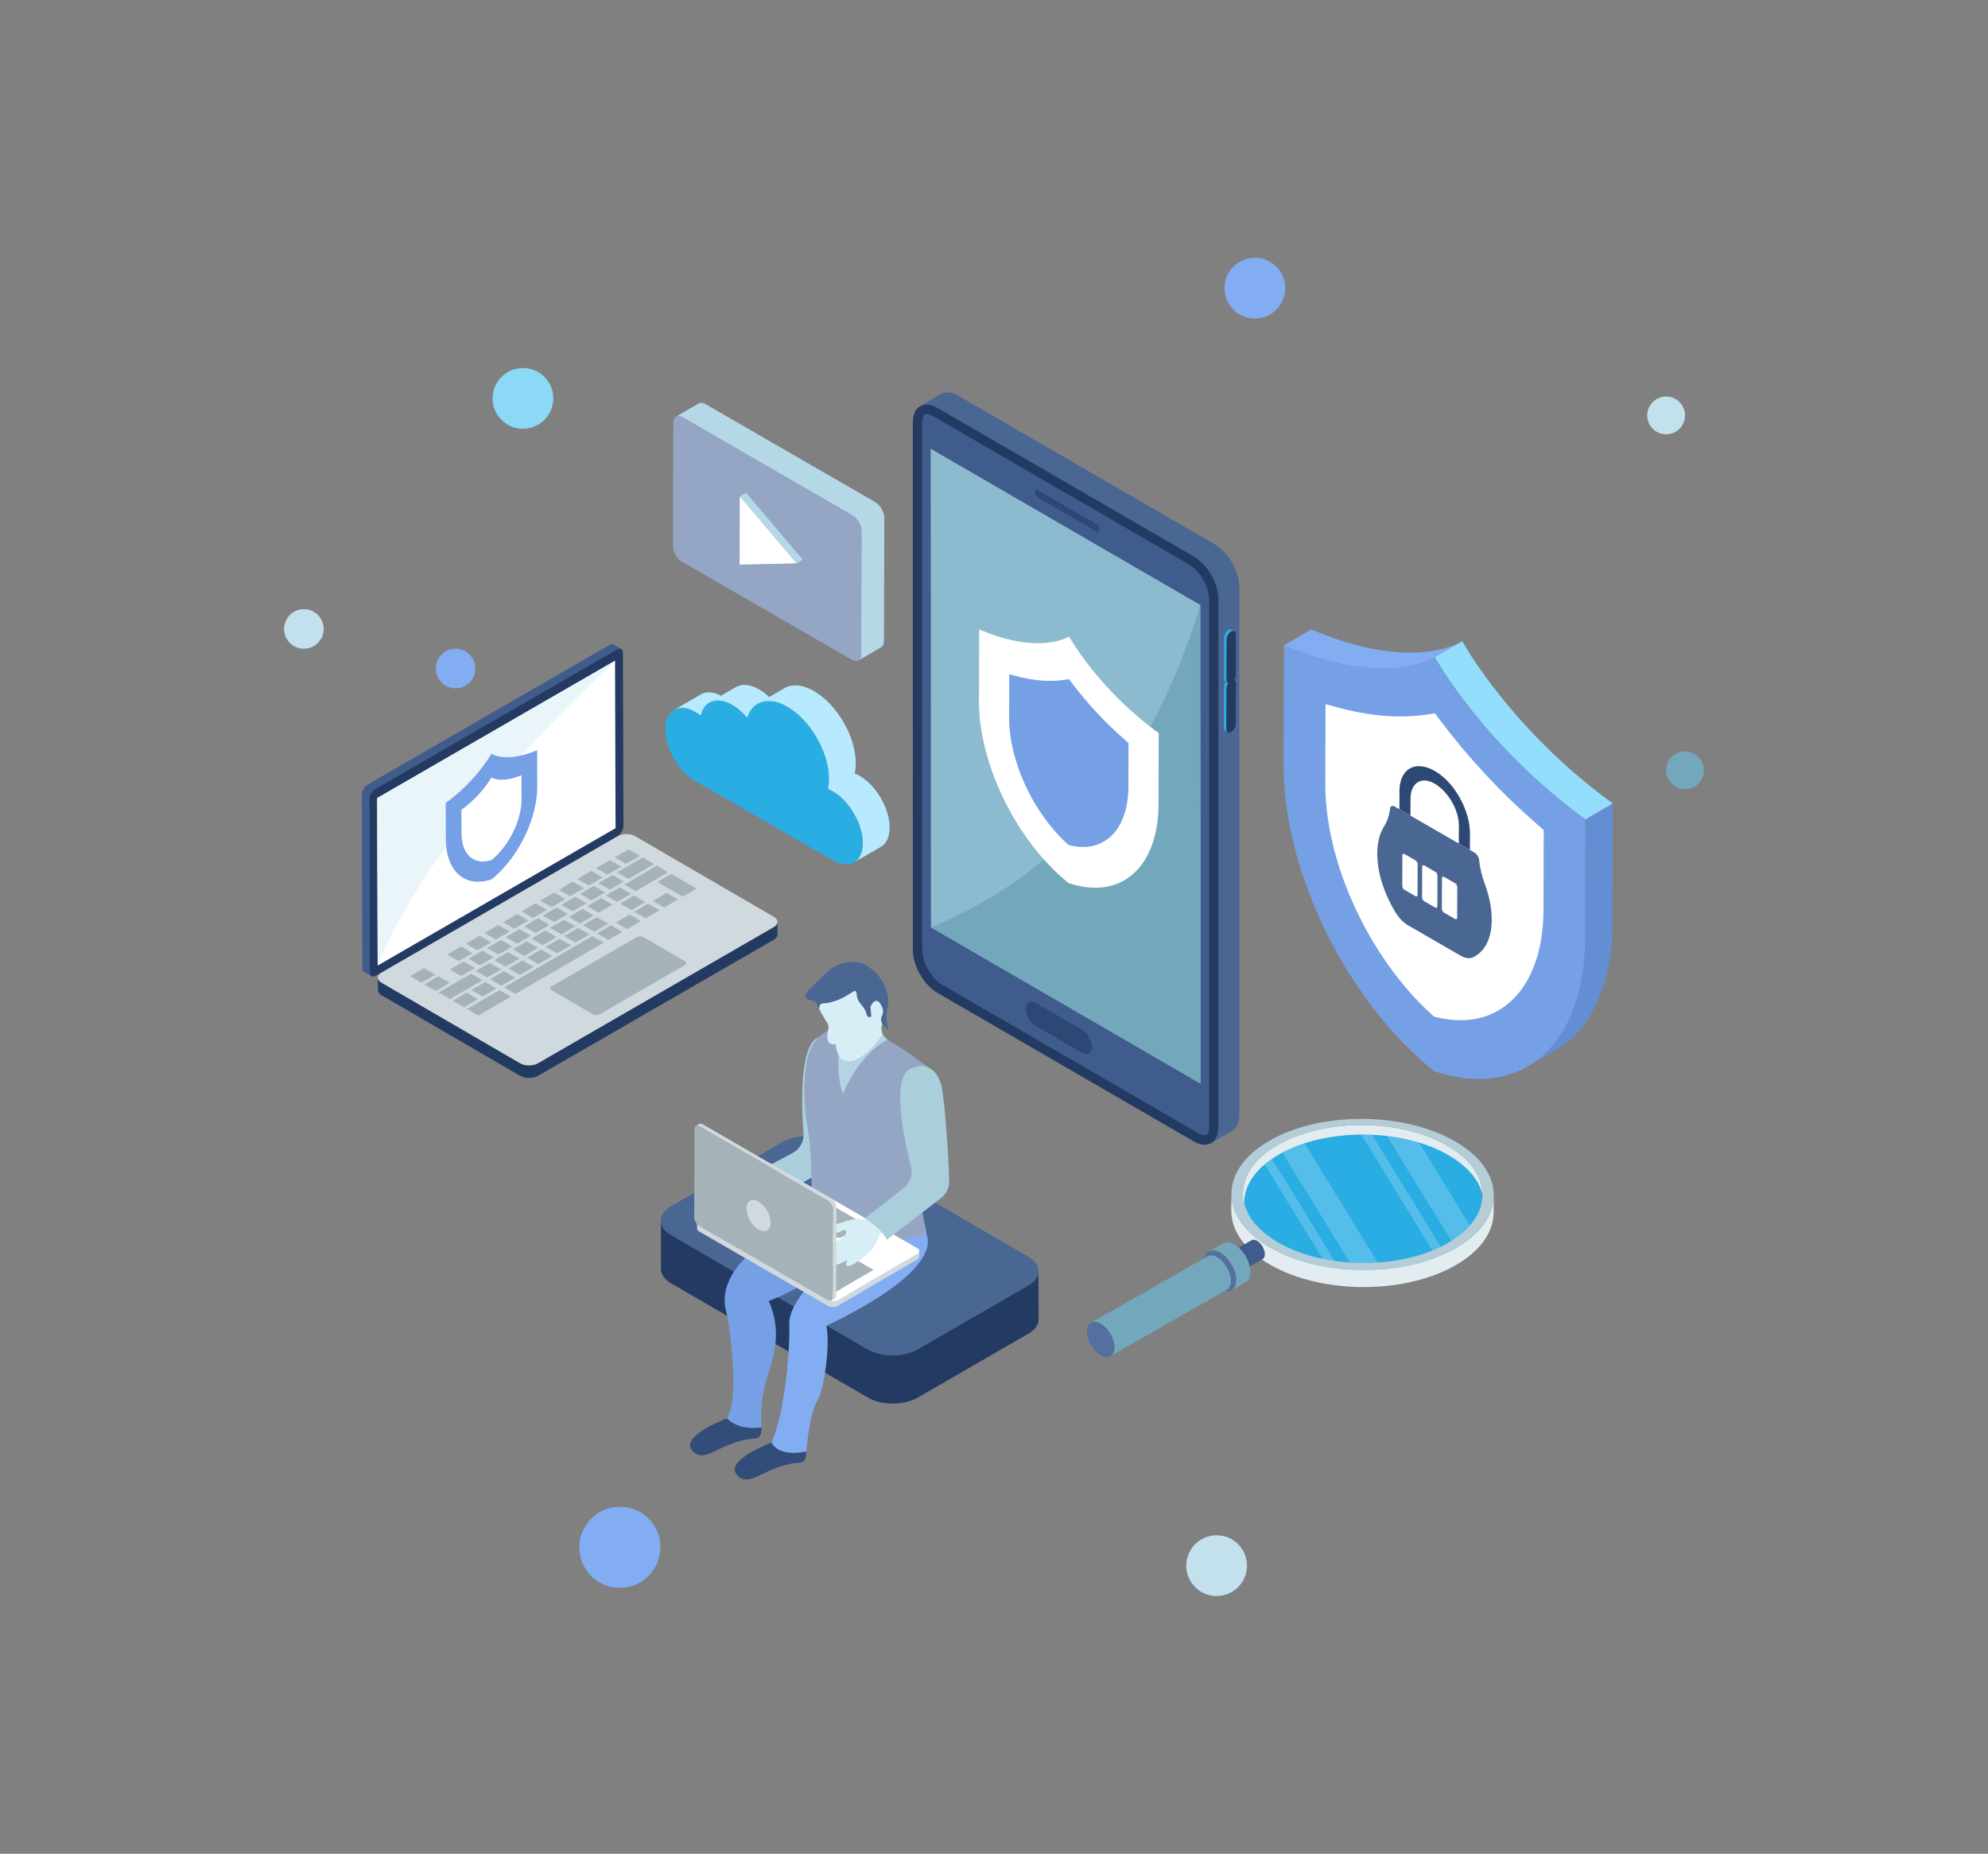 <svg xmlns="http://www.w3.org/2000/svg" viewBox="0 0 315.04 293.71"><rect x="0" y="0" width="315.04" height="293.71" fill="#808080" stroke="none"/><path fill="#4a6693" d="M149.097,62.448c0.728-0.419,1.705-0.362,2.799,0.276l40.597,23.509            c2.156,1.265,3.903,4.3,3.902,6.78v83.658c-0.003,1.215-0.443,2.088-1.14,2.515l-3.326,1.914            c0.728-0.419,1.169-1.293,1.171-2.505l-0.02-83.647c0.022-2.491-1.725-5.527-3.881-6.792l-40.599-23.509            c-1.094-0.636-2.07-0.694-2.799-0.276L149.097,62.448z" class="color4a5f93 svgShape"></path><path fill="#233b63" d="M148.571,157.32c-2.175-1.26-3.924-4.318-3.913-6.801l-0.006-83.632             c0.011-2.501,1.777-3.505,3.952-2.245l40.591,23.514c2.16,1.251,3.909,4.291,3.898,6.792l0.006,83.632             c-0.011,2.484-1.777,3.505-3.937,2.253L148.571,157.32z" class="color233163 svgShape"></path><path fill="#3f5c8c" d="M190.91,179.878c0.602,0,0.697-0.817,0.699-1.304l-0.006-83.631             c0.007-1.949-1.469-4.518-3.156-5.495l-40.59-23.515c-0.381-0.221-0.745-0.343-1.024-0.343             c-0.595,0-0.687,0.816-0.689,1.303l0.004,83.632c-0.007,1.949,1.476,4.521,3.173,5.504l40.59,23.515             C190.282,179.759,190.639,179.878,190.91,179.878z" class="color3f528c svgShape"></path><polygon fill="#8cbbcf" points="190.208 95.847 190.243 171.671 147.529 146.928 147.491 71.1" class="color8ccfb1 svgShape"></polygon><path fill="#2d4874" d="M171.454 163.155l-7.283-4.219c-.875-.507-1.581-.107-1.586.892-.004 1.006.695 2.222 1.57 2.729l7.283 4.219c.875.507 1.581.106 1.586-.901C173.028 164.877 172.329 163.662 171.454 163.155zM173.737 83.017l-9.229-5.347c-.284-.164-.516-.032-.517.295-.001.326.228.726.512.89l9.229 5.346c.284.164.516.033.517-.294C174.251 83.582 174.021 83.182 173.737 83.017z" class="color2d3a74 svgShape"></path><g class="color000000 svgShape"><path fill="#2aade3" d="M195.208,107.549l0.422,0.198c-0.124-0.049-0.323-0.049-0.521,0.075         c-0.397,0.223-0.745,0.82-0.745,1.266l-0.025,6.456c0,0.224,0.099,0.398,0.224,0.497l-0.397-0.223         c-0.124-0.125-0.223-0.274-0.223-0.521l0.025-6.432c0-0.273,0.099-0.571,0.273-0.82l-0.05-0.024         c-0.174-0.075-0.223-0.274-0.223-0.472v-6.456c0-0.472,0.348-1.044,0.745-1.291c0.199-0.099,0.397-0.099,0.521-0.05         l0.397,0.223c-0.099-0.074-0.323-0.05-0.497,0.05c-0.422,0.249-0.745,0.82-0.745,1.291l-0.025,6.456         c0,0.026,0,0.074,0.025,0.099c0.075-0.125,0.199-0.224,0.323-0.298C194.885,107.474,195.109,107.474,195.208,107.549z" class="color8294ed svgShape"></path><path fill="#233b63" d="M195.854,106.903c0,0.298-0.099,0.597-0.298,0.844c0.174,0.051,0.298,0.224,0.298,0.497         l-0.025,6.456c0,0.472-0.323,1.043-0.745,1.266c-0.397,0.249-0.745,0.051-0.745-0.422l0.025-6.431         c0-0.298,0.099-0.597,0.298-0.845c-0.199-0.024-0.298-0.223-0.298-0.496l0.025-6.456c0-0.472,0.323-1.043,0.72-1.267         c0.422-0.247,0.745-0.049,0.745,0.423V106.903z" class="color233163 svgShape"></path></g><g class="color000000 svgShape"><path fill="#b5d8e7" d="M107.123,66.01c0.267-0.154,0.627-0.134,1.037,0.103l26.912,15.541          c0.791,0.452,1.448,1.582,1.448,2.506l-0.062,19.547c0,0.452-0.164,0.781-0.421,0.935l3.616-2.105          c0.267-0.154,0.431-0.472,0.431-0.935l0.051-19.547c0-0.924-0.647-2.044-1.448-2.506l-26.912-15.541          c-0.4-0.236-0.77-0.257-1.037-0.103L107.123,66.01z" class="colore7b8b5 svgShape"></path><path fill="#94a6c4" d="M108.159,66.113c-0.807-0.466-1.458-0.094-1.461,0.832l-0.055,19.54          c-0.003,0.927,0.645,2.056,1.451,2.521l26.908,15.535c0.8,0.462,1.458,0.087,1.461-0.84l0.055-19.54          c0.003-0.927-0.651-2.052-1.451-2.513L108.159,66.113z" class="colorc49494 svgShape"></path><g class="color000000 svgShape"><polygon fill="#b5d8e7" points="117.231 78.639 118.222 78.063 127.212 88.674 126.222 89.249" class="colore7b8b5 svgShape"></polygon><polygon fill="#fff" points="117.231 78.639 126.222 89.249 117.201 89.461" class="colorffffff svgShape"></polygon></g></g><g class="color000000 svgShape"><path fill="#e3ecf0" d="M234.909,194.819l0.026-5.502c0.013-2.819-1.855-5.647-5.595-7.809           c-7.429-4.304-19.449-4.361-26.848-0.121c-3.668,2.107-5.511,4.868-5.527,7.649l-0.019,5.498           c0.008-2.777,1.848-5.546,5.52-7.645c7.399-4.24,19.419-4.183,26.855,0.117C233.054,189.172,234.922,192,234.909,194.819z           " class="colore3e7f0 svgShape"></path><path fill="#2aade3" d="M202.757,198.36c7.428,4.301,19.45,4.356,26.844,0.12c7.4-4.239,7.366-11.162-0.062-15.462           c-7.428-4.301-19.449-4.356-26.849-0.117C195.295,187.137,195.328,194.06,202.757,198.36z" class="color8294ed svgShape"></path><g class="color000000 svgShape" opacity=".2"><path fill="#fff" d="M200.422 184.482l10.201 16.631c.614.111 1.234.205 1.86.28l-10.909-17.784C201.161 183.891 200.777 184.183 200.422 184.482zM203.223 182.626l11.626 18.953c1.461.066 2.927.033 4.375-.094l-12.474-20.338C205.499 181.551 204.317 182.044 203.223 182.626zM215.729 179.766l12.037 19.625c.447-.197.879-.41 1.3-.633L217.438 179.8C216.869 179.774 216.299 179.762 215.729 179.766zM233.539 195.152l-8.661-14.121c-1.616-.491-3.326-.84-5.075-1.047l10.912 17.79C231.896 196.967 232.833 196.083 233.539 195.152z" class="colorffffff svgShape"></path></g><path fill="#e3ecf0" d="M230.64,200.476c4.029-2.302,6.043-5.338,6.057-8.375l0.025-2.711           c-0.009,3.044-2.035,6.077-6.057,8.375c-8.099,4.646-21.26,4.586-29.394-0.123c-4.093-2.367-6.135-5.467-6.121-8.551           l-0.025,2.711c-0.014,3.084,2.034,6.179,6.12,8.551C209.387,205.058,222.541,205.122,230.64,200.476z" class="colore3e7f0 svgShape"></path><path fill="#b4cdd7" d="M201.204,180.715c8.103-4.642,21.262-4.584,29.397,0.125           c8.135,4.71,8.165,12.288,0.063,16.93c-8.098,4.639-21.257,4.581-29.392-0.129           C193.137,192.932,193.106,185.353,201.204,180.715z M229.342,181.507c-7.428-4.301-19.449-4.356-26.849-0.117           c-7.394,4.236-7.361,11.159,0.067,15.459c7.428,4.301,19.449,4.356,26.844,0.12           C236.804,192.73,236.77,185.807,229.342,181.507L229.342,181.507z" class="colorb4bed7 svgShape"></path><g class="color000000 svgShape"><path fill="#3f5c8c" d="M196.619,201.468l3.457-1.972c0.221-0.127,0.359-0.398,0.361-0.785          c0.003-0.778-0.545-1.727-1.225-2.121c-0.342-0.198-0.653-0.218-0.877-0.089l-3.457,1.972          c0.224-0.128,0.535-0.109,0.877,0.089c0.68,0.394,1.229,1.344,1.225,2.121C196.978,201.07,196.84,201.341,196.619,201.468z          " class="color3f528c svgShape"></path><path fill="#73a7bc" d="M195.15,204.436l2.257-1.288c0.455-0.261,0.739-0.819,0.742-1.613            c0.007-1.599-1.121-3.552-2.519-4.362c-0.704-0.408-1.342-0.448-1.803-0.184l-2.257,1.288            c0.461-0.264,1.1-0.224,1.803,0.184c1.398,0.81,2.527,2.763,2.519,4.362C195.889,203.617,195.606,204.175,195.15,204.436            z" class="color73bc9c svgShape"></path><path fill="#5370a0" d="M193.347,204.252c-1.399-0.81-2.527-2.762-2.519-4.362c0.007-1.599,1.147-2.24,2.546-1.43           c1.398,0.81,2.527,2.763,2.519,4.362C195.885,204.422,194.745,205.062,193.347,204.252z" class="color53a07a svgShape"></path><g class="color000000 svgShape"><path fill="#73a7bc" d="M175.971,214.863l18.459-10.53c0.391-0.224,0.633-0.702,0.637-1.384         c0.006-1.372-0.962-3.047-2.161-3.742c-0.604-0.35-1.151-0.384-1.547-0.157l-18.459,10.53         c0.396-0.227,0.943-0.192,1.547,0.157c1.2,0.695,2.167,2.37,2.161,3.742C176.604,214.161,176.361,214.639,175.971,214.863z" class="color73bc9c svgShape"></path></g><path fill="#5370a0" d="M174.424,214.706c-1.2-0.695-2.167-2.37-2.161-3.742c0.006-1.372,0.984-1.921,2.184-1.227        c1.2,0.695,2.167,2.37,2.161,3.742C176.601,214.851,175.623,215.4,174.424,214.706z" class="color53a07a svgShape"></path></g></g><g class="color000000 svgShape"><path fill="#73a7bc" d="M190.243,171.671l-0.035-75.824c-7.286,23.992-20.522,42.014-42.679,51.081l0,0l0,0       L190.243,171.671z" class="color73bc9c svgShape"></path></g><g class="color000000 svgShape"><path fill="#83adf2" d="M231.624,101.665l-4.339,2.521c-1.024,0.595-8.651,4.546-23.816-1.945l4.339-2.521            C222.973,106.211,230.6,102.26,231.624,101.665z" class="colorf283b5 svgShape"></path><path fill="#638ed3" d="M255.586,127.298l-0.07,18.996c-0.023,9.673-3.395,16.857-9.068,20.136l-4.341,2.525            c5.673-3.279,9.044-10.463,9.068-20.136l0.07-18.996L255.586,127.298z" class="colord363a1 svgShape"></path><path fill="#93defd" d="M227.388,104.125l4.339-2.521c0.397,0.707,7.945,14.138,23.852,25.697l-4.339,2.521            C235.333,118.263,227.785,104.832,227.388,104.125z" class="colorfd93bf svgShape"></path><g class="color000000 svgShape"><path fill="#76a0e5" d="M227.388,104.125c0.397,0.707,7.945,14.138,23.852,25.697l-0.054,19.002         c-0.045,15.745-8.992,24.897-22.231,21.388c-0.579-0.163-1.159-0.327-1.753-0.516c-0.608-0.505-1.187-1.01-1.765-1.515         c-13.215-11.764-22.067-31.193-22.022-46.937l0.054-19.002C219.374,109.049,226.987,104.371,227.388,104.125z" class="colore576ad svgShape"></path></g><g class="color000000 svgShape"><path fill="#fff" d="M227.377,113.01l-0.907,0.142c-4.493,0.755-9.592,0.34-15.163-1.253l-1.248-0.344         l-0.036,12.657c-0.035,12.384,6.852,27.363,16.758,36.432l0.46,0.419l0.461,0.112c9.911,2.407,16.86-4.584,16.895-17.003         l0.036-12.656l-1.231-1.087c-5.562-4.835-10.647-10.299-15.135-16.239L227.377,113.01z" class="colorffffff svgShape"></path></g><g class="color000000 svgShape"><path fill="#2d4874" d="M227.371,122.151c0.24,0.139,0.485,0.297,0.731,0.476c2.817,2.039,4.853,6.127,4.844,9.394         l-0.008,2.645l-1.757-1.014l0.008-2.87c0.007-2.429-1.708-5.392-3.824-6.613c-0.126-0.072-0.253-0.139-0.381-0.199         c-1.986-0.926-3.453,0.282-3.46,2.573l-0.008,2.684l-1.753-1.012l0.008-2.87C221.783,121.8,224.288,120.371,227.371,122.151         z" class="color2d3a74 svgShape"></path><path fill="#4a6693" d="M233.654,135.08c0.375,0.216,0.707,0.719,0.747,1.174c0.109,1.232,0.439,2.548,0.923,3.867         c0.84,2.287,1.234,4.622,1.015,6.729c-0.249,2.434-1.342,4.098-2.937,4.84c-0.543,0.247-1.26,0.116-1.988-0.305         l-8.238-4.757c-0.724-0.418-1.439-1.109-1.975-1.983c-1.818-2.956-2.955-6.354-2.946-9.405         c0.005-1.765,0.393-3.209,1.067-4.281c0.498-0.786,0.839-1.744,0.963-2.865c0.047-0.399,0.381-0.513,0.751-0.299         L233.654,135.08z" class="color4a5f93 svgShape"></path><path fill="#fff" d="M224.309 136.312c.192.111.349.379.348.603l-.014 4.862c-.001.221-.158.31-.35.2l-1.724-.995c-.195-.113-.349-.382-.348-.603l.014-4.861c.001-.224.155-.312.35-.2L224.309 136.312zM227.448 138.124c.192.111.349.379.348.603l-.014 4.862c-.001.221-.158.31-.35.2l-1.727-.997c-.192-.111-.349-.382-.348-.603l.014-4.861c.001-.224.158-.311.35-.2L227.448 138.124zM230.584 139.935c.192.111.349.379.348.603l-.014 4.861c-.001.221-.158.31-.35.2l-1.724-.995c-.192-.111-.349-.382-.348-.603l.014-4.862c.001-.224.158-.31.35-.2L230.584 139.935z" class="colorffffff svgShape"></path></g></g><g class="color000000 svgShape"><path fill="#233b63" d="M59.882,154.889l0.014,1.992c0,0.296,0.188,0.592,0.579,0.807l21.969,12.775              c0.767,0.444,2.033,0.444,2.8,0l37.382-21.578c0.39-0.229,0.592-0.525,0.592-0.822l-0.014-2.005              c0,0.296-0.188,0.592-0.592,0.821l-37.368,21.578c-0.781,0.444-2.046,0.444-2.813,0l-21.969-12.761              C60.071,155.467,59.882,155.171,59.882,154.889z" class="color233163 svgShape"></path><path fill="#d0d9dd" d="M60.469,154.066c-0.773,0.447-0.786,1.176-0.009,1.627l21.97,12.768              c0.769,0.447,2.036,0.447,2.81,0l37.377-21.58c0.782-0.452,0.778-1.181,0.009-1.628l-21.97-12.768              c-0.777-0.451-2.027-0.451-2.81,0L60.469,154.066z" class="colord0d5dd svgShape"></path><path fill="#3f5c8c" d="M57.335,125.953l0.081,27.407c0,0.296,0.108,0.498,0.269,0.606l1.193,0.695             c-0.175-0.108-0.283-0.31-0.283-0.619l-0.067-27.407c0-0.593,0.417-1.333,0.942-1.643l38.297-22.103             c0.256-0.162,0.498-0.175,0.673-0.068l-1.193-0.695c-0.175-0.094-0.404-0.081-0.673,0.067l-38.297,22.104             C57.752,124.607,57.335,125.348,57.335,125.953z" class="color3f528c svgShape"></path><path fill="#233b63" d="M59.474,124.994c-0.524,0.303-0.953,1.045-0.951,1.647l0.078,27.405             c0.002,0.602,0.433,0.848,0.957,0.545l38.288-22.106c0.533-0.308,0.953-1.045,0.951-1.647l-0.078-27.405             c-0.002-0.602-0.424-0.853-0.957-0.545L59.474,124.994z" class="color233163 svgShape"></path><polygon fill="#fff" points="59.775 126.444 59.854 152.974 97.546 131.213 97.466 104.683" class="colorffffff svgShape"></polygon><g class="color000000 svgShape"><path fill="#a5b2b7" d="M87.386,156.291c-0.283,0.163-0.276,0.426,0.005,0.589l6.597,3.834          c0.273,0.159,0.726,0.164,1.009,0l13.539-7.817c0.283-0.163,0.285-0.431,0.012-0.59l-6.597-3.834          c-0.282-0.164-0.743-0.163-1.026,0L87.386,156.291z" class="colora5acb7 svgShape"></path></g><g class="color000000 svgShape"><polygon fill="#a5b2b7" points="110.386 140.794 108.193 142.068 104.155 139.737 106.348 138.462" class="colora5acb7 svgShape"></polygon><polygon fill="#a5b2b7" points="78.222 151.664 76.028 152.939 74.241 151.907 76.435 150.632" class="colora5acb7 svgShape"></polygon><polygon fill="#a5b2b7" points="81.168 149.952 78.974 151.227 77.187 150.195 79.38 148.92" class="colora5acb7 svgShape"></polygon><polygon fill="#a5b2b7" points="82.321 151.889 80.131 153.161 78.344 152.129 80.534 150.857" class="colora5acb7 svgShape"></polygon><polygon fill="#a5b2b7" points="90.467 149.762 88.273 151.037 86.486 150.005 88.679 148.73" class="colora5acb7 svgShape"></polygon><polygon fill="#a5b2b7" points="87.517 151.476 85.324 152.751 83.536 151.719 85.73 150.445" class="colora5acb7 svgShape"></polygon><polygon fill="#a5b2b7" points="84.113 148.24 81.923 149.513 80.136 148.481 82.326 147.208" class="colora5acb7 svgShape"></polygon><polygon fill="#a5b2b7" points="78.681 156.611 76.487 157.886 74.7 156.855 76.894 155.58" class="colora5acb7 svgShape"></polygon><polygon fill="#a5b2b7" points="68.988 154.423 66.794 155.698 65.003 154.664 67.197 153.389" class="colora5acb7 svgShape"></polygon><polygon fill="#a5b2b7" points="71.238 155.722 69.045 156.997 67.257 155.965 69.451 154.69" class="colora5acb7 svgShape"></polygon><polygon fill="#a5b2b7" points="76.43 155.312 71.295 158.296 69.508 157.264 74.643 154.28" class="colora5acb7 svgShape"></polygon><polygon fill="#a5b2b7" points="75.739 158.321 73.546 159.596 71.758 158.564 73.952 157.289" class="colora5acb7 svgShape"></polygon><polygon fill="#a5b2b7" points="80.932 157.911 75.796 160.895 74.009 159.863 79.144 156.879" class="colora5acb7 svgShape"></polygon><polygon fill="#a5b2b7" points="79.376 153.6 77.186 154.873 75.399 153.841 77.589 152.568" class="colora5acb7 svgShape"></polygon><polygon fill="#a5b2b7" points="81.627 154.9 79.437 156.173 77.649 155.141 79.839 153.868" class="colora5acb7 svgShape"></polygon><polygon fill="#a5b2b7" points="98.604 147.641 96.411 148.915 94.623 147.883 96.817 146.609" class="colora5acb7 svgShape"></polygon><polygon fill="#a5b2b7" points="84.572 153.188 82.382 154.461 80.595 153.429 82.785 152.156" class="colora5acb7 svgShape"></polygon><polygon fill="#a5b2b7" points="80.766 147.578 78.572 148.853 76.781 147.819 78.974 146.544" class="colora5acb7 svgShape"></polygon><polygon fill="#a5b2b7" points="89.602 142.443 87.408 143.718 85.617 142.684 87.815 141.411" class="colora5acb7 svgShape"></polygon><polygon fill="#a5b2b7" points="92.946 143.107 90.756 144.38 88.968 143.348 91.158 142.075" class="colora5acb7 svgShape"></polygon><polygon fill="#a5b2b7" points="86.657 144.155 84.463 145.43 82.672 144.395 84.865 143.121" class="colora5acb7 svgShape"></polygon><polygon fill="#a5b2b7" points="90.004 144.817 87.814 146.089 86.027 145.057 88.217 143.785" class="colora5acb7 svgShape"></polygon><polygon fill="#a5b2b7" points="94.103 145.042 91.91 146.317 90.122 145.285 92.316 144.01" class="colora5acb7 svgShape"></polygon><polygon fill="#a5b2b7" points="83.715 145.864 81.521 147.139 79.73 146.105 81.924 144.83" class="colora5acb7 svgShape"></polygon><polygon fill="#a5b2b7" points="96.354 146.341 94.16 147.616 92.373 146.584 94.567 145.309" class="colora5acb7 svgShape"></polygon><polygon fill="#a5b2b7" points="87.059 146.528 84.865 147.803 83.078 146.771 85.271 145.497" class="colora5acb7 svgShape"></polygon><polygon fill="#a5b2b7" points="91.158 146.754 88.964 148.028 87.177 146.997 89.37 145.722" class="colora5acb7 svgShape"></polygon><polygon fill="#a5b2b7" points="93.408 148.053 91.215 149.328 89.427 148.296 91.621 147.021" class="colora5acb7 svgShape"></polygon><polygon fill="#a5b2b7" points="88.216 148.463 86.022 149.738 84.235 148.706 86.429 147.431" class="colora5acb7 svgShape"></polygon><polygon fill="#a5b2b7" points="85.267 150.177 83.073 151.452 81.286 150.42 83.479 149.145" class="colora5acb7 svgShape"></polygon><polygon fill="#a5b2b7" points="95.659 149.352 81.687 157.472 79.9 156.44 93.872 148.32" class="colora5acb7 svgShape"></polygon><polygon fill="#a5b2b7" points="97.049 143.33 94.859 144.603 93.071 143.571 95.261 142.298" class="colora5acb7 svgShape"></polygon><polygon fill="#a5b2b7" points="99.994 141.618 97.8 142.893 96.013 141.861 98.207 140.587" class="colora5acb7 svgShape"></polygon><polygon fill="#a5b2b7" points="105.885 138.195 100.75 141.179 98.962 140.148 104.098 137.163" class="colora5acb7 svgShape"></polygon><polygon fill="#a5b2b7" points="95.895 141.393 93.701 142.668 91.914 141.636 94.108 140.361" class="colora5acb7 svgShape"></polygon><polygon fill="#a5b2b7" points="98.841 139.682 96.651 140.954 94.863 139.922 97.053 138.65" class="colora5acb7 svgShape"></polygon><g class="color000000 svgShape"><polygon fill="#a5b2b7" points="103.635 136.896 99.592 139.245 97.805 138.213 101.847 135.864" class="colora5acb7 svgShape"></polygon></g><g class="color000000 svgShape"><polygon fill="#a5b2b7" points="102.245 142.918 100.051 144.193 98.264 143.161 100.457 141.886" class="colora5acb7 svgShape"></polygon></g><g class="color000000 svgShape"><polygon fill="#a5b2b7" points="101.55 145.929 99.36 147.202 97.573 146.17 99.763 144.897" class="colora5acb7 svgShape"></polygon></g><g class="color000000 svgShape"><polygon fill="#a5b2b7" points="107.441 142.505 105.251 143.778 103.463 142.746 105.653 141.473" class="colora5acb7 svgShape"></polygon></g><g class="color000000 svgShape"><polygon fill="#a5b2b7" points="104.495 144.217 102.302 145.492 100.514 144.46 102.708 143.185" class="colora5acb7 svgShape"></polygon></g><g class="color000000 svgShape"><polygon fill="#a5b2b7" points="98.438 137.308 96.248 138.581 94.461 137.549 96.651 136.276" class="colora5acb7 svgShape"></polygon></g><g class="color000000 svgShape"><polygon fill="#a5b2b7" points="101.384 135.596 99.19 136.871 97.403 135.839 99.597 134.564" class="colora5acb7 svgShape"></polygon></g><g class="color000000 svgShape"><polygon fill="#a5b2b7" points="75.277 153.375 73.087 154.648 71.3 153.616 73.489 152.343" class="colora5acb7 svgShape"></polygon></g><g class="color000000 svgShape"><polygon fill="#a5b2b7" points="74.875 151.002 72.685 152.274 70.894 151.24 73.084 149.967" class="colora5acb7 svgShape"></polygon></g><g class="color000000 svgShape"><polygon fill="#a5b2b7" points="92.548 140.731 90.358 142.004 88.57 140.972 90.76 139.699" class="colora5acb7 svgShape"></polygon></g><g class="color000000 svgShape"><polygon fill="#a5b2b7" points="95.493 139.02 93.299 140.295 91.512 139.263 93.706 137.988" class="colora5acb7 svgShape"></polygon></g><g class="color000000 svgShape"><polygon fill="#a5b2b7" points="77.82 149.29 75.63 150.563 73.839 149.529 76.029 148.256" class="colora5acb7 svgShape"></polygon></g></g><g class="color000000 svgShape"><path fill="#eaf5fa" d="M97.466,104.683l-37.691,21.76l0.079,26.532C69.274,129.2,98.419,104.344,97.466,104.683z" class="coloreaeffa svgShape"></path></g></g><g class="color000000 svgShape"><path fill="#76a0e5" d="M77.869,119.426c-0.12,0.214-2.41,4.289-7.235,7.795l0.016,5.764     c0.014,4.776,2.728,7.552,6.744,6.488c0.176-0.05,0.351-0.099,0.532-0.157c0.184-0.153,0.36-0.306,0.535-0.46     c4.009-3.568,6.694-9.462,6.68-14.238l-0.016-5.764C80.3,120.92,77.991,119.501,77.869,119.426z" class="colore576ad svgShape"></path></g><g class="color000000 svgShape"><path fill="#fff" d="M77.876,123.183c-0.079,0.141-1.582,2.816-4.751,5.119l0.011,3.785     c0.009,3.136,1.791,4.959,4.428,4.26c0.115-0.033,0.231-0.065,0.349-0.103c0.121-0.101,0.236-0.201,0.352-0.302     c2.632-2.343,4.395-6.213,4.387-9.349l-0.011-3.785C79.472,124.163,77.955,123.231,77.876,123.183z" class="colorffffff svgShape"></path></g><g class="color000000 svgShape"><path fill="#fff" d="M169.414,100.842c0.237,0.421,4.733,8.422,14.208,15.307l-0.032,11.319     c-0.027,9.379-5.356,14.831-13.242,12.74c-0.345-0.097-0.69-0.195-1.044-0.307c-0.362-0.301-0.707-0.601-1.051-0.902     c-7.872-7.008-13.145-18.581-13.118-27.96l0.032-11.319C164.641,103.775,169.176,100.988,169.414,100.842z" class="colorffffff svgShape"></path></g><g class="color000000 svgShape"><path fill="#76a0e5" d="M169.405,107.605l-0.496,0.077c-2.456,0.413-5.244,0.186-8.29-0.685l-0.682-0.188l-0.02,6.92     c-0.019,6.771,3.746,14.961,9.162,19.919l0.251,0.229l0.252,0.061c5.419,1.316,9.218-2.506,9.237-9.296l0.02-6.92l-0.673-0.594     c-3.041-2.643-5.821-5.631-8.275-8.879L169.405,107.605z" class="colore576ad svgShape"></path></g><g class="color000000 svgShape"><path fill="#233b63" d="M104.736,193.421v7.644c0,0.81,0.541,1.621,1.592,2.253l31.227,18.122        c2.162,1.261,5.676,1.261,7.869,0l17.514-10.113c1.111-0.631,1.652-1.472,1.652-2.282l-0.03-7.674        c0,0.842-0.541,1.651-1.622,2.282l-17.514,10.113c-2.193,1.261-5.737,1.261-7.899,0.029l-31.196-18.151        C105.247,195.043,104.736,194.232,104.736,193.421z" class="color233163 svgShape"></path><path fill="#4a6693" d="M106.386,191.09c-2.186,1.262-2.217,3.311-0.063,4.562l31.212,18.139        c2.153,1.251,5.689,1.24,7.876-0.022l17.517-10.114c2.167-1.251,2.178-3.288,0.025-4.54l-31.213-18.139        c-2.153-1.251-5.67-1.251-7.837,0L106.386,191.09z" class="color4a5f93 svgShape"></path><g class="color000000 svgShape"><path fill="#b3d4e2" d="M140.673,164.729c0,0-1.271-0.726-1.221-3.303c0.05-2.577-6.623-0.693-6.623-0.693         l-1.266,7.561l2.154,6.365L140.673,164.729z" class="colore2b3c7 svgShape"></path><path fill="#abcedd" d="M125.618,182.667c1.137-0.607,1.809-1.808,1.712-3.092          c-0.332-4.419-0.71-14.413,2.568-15.297c0.572-0.154,1.058-0.189,1.491-0.159c-1.494,2.178-1.544,5.222-0.341,7.629          c0.014,0.029,0.028,0.056,0.043,0.085c0.624,1.248,1.627,2.122,2.792,2.675c-0.296,3.082-0.695,6.433-1.016,8.426          c-0.162,1.004-0.798,1.859-1.697,2.331l-9.63,5.032c-0.666-2.191-2.869-3.929-2.869-3.929L125.618,182.667z" class="colorddacab svgShape"></path><path fill="#94a6c4" d="M145.863,185.277c0.371-7.117,2.322-15.315,2.322-15.315s-3.786-3.073-7.512-5.232         c0,0-4.119,1.71-7.083,8.53c0,0-1.61-3.282-0.082-10.45c0,0-4.851-0.34-5.757,5.903c-0.38,2.616-0.461,6.439,0.333,10.57         c0.794,4.13,0.531,16.837,0.531,16.837s6.511,2.541,14.189,2.648c0,0,3.708-0.584,4.006-2.851         C147.014,194.359,145.492,192.393,145.863,185.277z" class="colorc49494 svgShape"></path><path fill="#d7eef7" d="M129.451,158.838c-0.204-1.157,5.098-3.253,5.098-3.253l5.573,1.661l0.307,1.936       c-0.124,0.423-0.214,0.854-0.268,1.293c0,0.001-0.001,0.003-0.001,0.004c-0.054,0.44-0.072,0.882-0.054,1.325       c-0.355,0.375-0.498,0.905-0.406,1.413c0.063,0.35,0.096,0.712,0.015,0.892c-0.184,0.414-3.231,4.379-5.498,4.015       c0,0-1.455,0.179-1.807-2.705c0,0-1.85,0.619-1.145-2.397c0.079-0.338,0.005-0.692-0.185-0.985       C130.567,161.249,129.6,159.681,129.451,158.838z" class="colorf7d7e1 svgShape"></path><path fill="#4a6693" d="M139.435,154.911c-0.418-0.676-0.972-1.215-1.678-1.596c-0.146-0.203-1.869-1.702-5.042-0.368       c-0.847,0.358-1.59,0.946-2.18,1.626c-0.363,0.419-2.623,2.339-2.701,2.75c-0.855,1.165,1.07,1.083,1.478,1.487       c0.185,0.183,0.373,1.049,0.502,1.033c-0.01-0.437,0.175-0.853,0.59-0.871c1.393-0.064,2.659-0.569,3.845-1.276       c0.404-0.242,0.805-0.491,1.205-0.737c0.413,0.214,0.243,0.649,0.366,0.972c0.153,0.889,0.928,1.4,1.306,2.154       c0.15,0.238,0.164,1.09,0.666,1.064c0.214-0.013,0.305-0.056,0.272-0.288c-0.035-0.279-0.09-0.904-0.129-1.374       c0.039-0.059,0.876-1.954,1.76-0.126c0.248,0.513,0.356,1.005,0.068,1.591c-0.246,0.499-0.203,1.076,0.301,1.505       c0.251,0.216,0.441,0.509,0.771,0.628c-0.411-1.1-0.438-2.213-0.182-3.359C140.922,158.502,140.709,156.548,139.435,154.911z" class="color4a5f93 svgShape"></path><g class="color000000 svgShape"><path fill="#324d79" d="M115.206 224.718c0 0-7.638 2.825-5.473 5.162 2.064 2.229 4.477-1.652 9.971-1.973.47-.027.85-.394.899-.862l.095-.913L115.206 224.718zM122.281 228.557c0 0-7.638 2.825-5.473 5.162 2.065 2.229 4.477-1.652 9.971-1.973.47-.027.85-.394.899-.862l.095-.913L122.281 228.557z" class="color38427d svgShape"></path><path fill="#83adf2" d="M125.08,209.778c-0.13-3.768,5.715-8.699,5.715-8.699c-2.802,2.075-5.29,3.404-6.939,4.182        c0.054-0.273,0.073-0.544,0.148-0.818c0.681-2.496,1.264-4.839,1.5-7.426c0.092-1.007-0.026-1.884-0.267-2.663        c1.957-0.995,3.417-1.539,3.417-1.539c4.198,6.775,18.174,2.76,18.174,2.76c2.336,6.319-15.857,14.46-15.857,14.46        c0.646,3.474-0.493,10.266-1.358,11.689c-1.415,2.33-1.838,8.247-1.838,8.247c-4.675,0.934-5.492-1.416-5.492-1.416        C124.485,223.367,125.21,213.546,125.08,209.778z" class="colorf283b5 svgShape"></path></g><g class="color000000 svgShape"><path fill="#76a0e5" d="M128.653,192.816c1.331,2.147,3.645,3.206,6.184,3.657c-2.673,2.502-4.042,4.607-4.042,4.607       c-4.919,3.643-8.966,5.05-8.966,5.05c2.144,4.873,0.771,8.854-0.219,11.95c-1.409,4.402-0.911,8.055-0.911,8.055       c-3.899,0.584-5.492-1.415-5.492-1.415c2.274-3.898,0-16.435,0-16.435C112.218,198.865,128.653,192.816,128.653,192.816z" class="colore576ad svgShape"></path></g><g class="color000000 svgShape"><path fill="#d0d9dd" d="M145.358,198.674l-12.579,7.34c-0.436,0.254-1.141,0.254-1.58,0l-20.4-11.778        c-0.22-0.127-0.33-0.294-0.329-0.461l-0.007,0.875c0,0.167,0.11,0.334,0.329,0.461l20.4,11.778        c0.439,0.253,1.143,0.253,1.579,0l12.579-7.34c0.217-0.126,0.325-0.29,0.326-0.454l0.006-0.875        C145.683,198.385,145.575,198.549,145.358,198.674z" class="colord0d5dd svgShape"></path><path fill="#fff" d="M145.353,197.76c0.439,0.254,0.441,0.661,0.005,0.915l-12.579,7.34         c-0.436,0.254-1.141,0.254-1.58,0l-20.4-11.778c-0.435-0.251-0.441-0.661-0.005-0.915l12.579-7.34         c0.436-0.253,1.144-0.251,1.579,0L145.353,197.76z" class="colorffffff svgShape"></path><path fill="#a5b2b7" d="M125.989,192.275l6.462,3.731c0.266,0.153,0.686,0.153,0.95,0l3.101-1.802        c0.26-0.152,0.263-0.398-0.003-0.551l-6.462-3.73c-0.266-0.153-0.69-0.151-0.95,0l-3.101,1.802        C125.722,191.879,125.723,192.122,125.989,192.275z" class="colora5acb7 svgShape"></path><polygon fill="#a5b2b7" points="112.136 192.996 132.402 204.701 138.43 201.199 118.155 189.495 116.838 190.267 118.389 191.164 117.22 191.85 118.764 192.739 119.949 192.06 121.54 192.98 119.294 194.236 114.631 191.546" class="colora5acb7 svgShape"></polygon></g><g class="color000000 svgShape"><path fill="#d7eef7" d="M139.07,192.858c-0.061,0.03-0.825,0.611-1.315,0.611c-0.489,0-1.162-0.796-3.791,0.031      c-1.794,0.542-2.762,0.956-3.197,1.164c-0.158,0.076-0.171,0.292-0.027,0.393c0.11,0.077,0.256,0.157,0.442,0.215      c0.491,0.203,1.309,0.269,2.454-0.368c0.143-0.08,0.328-0.036,0.398,0.112c0.136,0.287,0.098,0.831-1.262,1.572      c-2.048,1.161-2.66,2.293-2.69,2.354c0,0,0.031,0.152,0.245,0.245c0.245,0.091,0.764,0.061,1.743-0.581      c-0.061,0.061-1.681,1.375-1.07,1.59c0.122,0.061,0.306,0.061,0.642,0c0,0,0.184-0.061,0.703-0.581      c-0.275,0.305-0.673,0.824-0.428,0.917c0.122,0.03,0.306,0.03,0.642-0.122c1.223-0.458,1.651-0.764,1.773-0.887      c-0.122,0.275-0.428,0.948-0.122,1.07c0.122,0.03,0.336,0,0.703-0.154c1.29-0.59,3.619-2.291,4.268-4.272      c0.181-0.553,0.571-1.013,1.104-1.249l0.438-0.194L139.07,192.858z" class="colorf7d7e1 svgShape"></path><path fill="#abcedd" d="M149.177,171.989c0,0-0.964-4.483-4.923-2.63c-3.075,1.439-0.968,11.216,0.126,15.51      c0.318,1.248-0.136,2.548-1.15,3.343l-6.2,4.851c0,0,2.471,1.329,3.507,3.373l8.61-6.628c0.804-0.62,1.282-1.574,1.268-2.589      C150.357,183.201,149.666,173.838,149.177,171.989z" class="colorddacab svgShape"></path></g><g class="color000000 svgShape"><path fill="#a5b2b7" d="M131.243,190.213c0.435,0.251,0.791,0.868,0.79,1.372l-0.038,13.976       c-0.001,0.5-0.36,0.704-0.795,0.453l-20.4-11.778c-0.439-0.253-0.791-0.867-0.79-1.368l0.038-13.976       c0.002-0.504,0.356-0.71,0.795-0.457L131.243,190.213z" class="colora5acb7 svgShape"></path><path fill="#d0d9dd" d="M132.552,191.282l-0.039,13.979c0,0.246-0.089,0.425-0.229,0.503l-0.519,0.302       c0.14-0.084,0.229-0.257,0.229-0.503l0.039-13.979c0-0.503-0.352-1.118-0.788-1.369l-20.403-11.778       c-0.218-0.129-0.419-0.14-0.559-0.056l0.519-0.302c0.145-0.084,0.341-0.073,0.565,0.056l20.397,11.778       C132.2,190.164,132.558,190.779,132.552,191.282z" class="colord0d5dd svgShape"></path><g class="color000000 svgShape"><path fill="#d0d9dd" d="M120.213,190.385c-1.057-0.61-1.918-0.12-1.921,1.095c-0.004,1.214,0.851,2.704,1.909,3.314       c1.065,0.615,1.925,0.116,1.928-1.099C122.132,192.48,121.277,191,120.213,190.385z" class="colord0d5dd svgShape"></path></g></g></g></g><g class="color000000 svgShape"><path fill="#b7eaff" d="M140.978,131.129c0,1.49-0.524,2.547-1.379,3.04l-4.259,2.467       c0.856-0.494,1.38-1.54,1.38-3.031c0.01-3.021-2.104-6.686-4.733-8.207c-0.272-0.151-0.534-0.282-0.795-0.372       c0.101-0.494,0.161-1.027,0.161-1.611c0.02-4.209-2.94-9.334-6.606-11.439c-0.765-0.442-1.51-0.725-2.205-0.846       c0.04,0.04,0.071,0.09,0.111,0.131l-4.259,2.467c-0.705-0.836-1.52-1.551-2.376-2.054c-0.393-0.221-0.775-0.392-1.148-0.503       l-3.836,2.225c-0.262-0.221-0.544-0.413-0.836-0.574c-1.319-0.766-2.517-0.836-3.383-0.332l4.259-2.477       c0.826-0.473,1.943-0.443,3.182,0.222l2.396-1.39c0.926-0.533,2.205-0.453,3.615,0.362c0.574,0.322,1.118,0.745,1.621,1.239       l2.407-1.4c1.208-0.705,2.88-0.604,4.712,0.453c3.655,2.115,6.626,7.23,6.605,11.439c0,0.584-0.06,1.118-0.161,1.611       c0.252,0.091,0.524,0.222,0.796,0.383C138.874,124.443,140.988,128.108,140.978,131.129z" class="colorb7ceff svgShape"></path><path fill="#2aade3" d="M124.75,111.974c3.658,2.112,6.619,7.232,6.607,11.443c-0.002,0.584-0.061,1.112-0.166,1.606     c0.257,0.089,0.527,0.223,0.797,0.379c2.629,1.518,4.744,5.181,4.736,8.202c-0.009,3.007-2.137,4.22-4.766,2.702l-21.794-12.583     c-2.623-1.514-4.744-5.181-4.735-8.188c0.009-3.021,2.144-4.23,4.766-2.716c0.289,0.167,0.572,0.36,0.842,0.575     c0.509-2.333,2.546-3.118,4.976-1.715c0.862,0.497,1.671,1.209,2.377,2.053C119.214,111.072,121.76,110.248,124.75,111.974z" class="color8294ed svgShape"></path></g><g class="color000000 svgShape"><path fill="#83adf2" d="M75.273,105.309c0.419,2.21-1.482,4.111-3.692,3.692c-1.228-0.233-2.232-1.237-2.464-2.464    c-0.419-2.21,1.482-4.111,3.692-3.692C74.036,103.077,75.041,104.081,75.273,105.309z" class="colorf283b5 svgShape"></path><path fill="#c3e1ed" d="M51.235,99.036c0.419,2.21-1.482,4.111-3.692,3.692c-1.228-0.233-2.232-1.237-2.464-2.464    c-0.419-2.21,1.482-4.111,3.692-3.692C49.998,96.804,51.002,97.808,51.235,99.036z" class="coloredc3d2 svgShape"></path><path fill="#8cd8f7" d="M87.628,62.358c0.498,3.252-2.263,6.013-5.515,5.515c-2.027-0.31-3.683-1.967-3.993-3.993    c-0.498-3.252,2.263-6.013,5.515-5.515C85.661,58.675,87.318,60.332,87.628,62.358z" class="color8ca8f7 svgShape"></path><path fill="#83adf2" d="M203.615,44.891c0.498,3.252-2.263,6.013-5.515,5.515c-2.027-0.31-3.683-1.967-3.993-3.993    c-0.498-3.252,2.263-6.013,5.515-5.515C201.648,41.208,203.304,42.864,203.615,44.891z" class="colorf283b5 svgShape"></path><path fill="#c3e1ed" d="M266.97,65.232c0.4,2.11-1.416,3.925-3.525,3.525c-1.172-0.222-2.131-1.181-2.353-2.353    c-0.4-2.11,1.415-3.925,3.525-3.525C265.789,63.101,266.747,64.06,266.97,65.232z" class="coloredc3d2 svgShape"></path><path fill="#73a7bc" d="M269.964,121.462c0.4,2.11-1.415,3.925-3.525,3.525c-1.172-0.222-2.131-1.181-2.353-2.353    c-0.4-2.11,1.416-3.925,3.525-3.525C268.784,119.331,269.742,120.29,269.964,121.462z" class="color73bc9c svgShape"></path><path fill="#c3e1ed" d="M197.554,247.297c0.498,3.252-2.263,6.013-5.515,5.515c-2.027-0.31-3.683-1.967-3.993-3.993    c-0.498-3.252,2.263-6.013,5.515-5.515C195.588,243.614,197.244,245.271,197.554,247.297z" class="coloredc3d2 svgShape"></path><path fill="#83adf2" d="M104.488,243.679c1.038,4.682-3.041,8.761-7.723,7.723c-2.359-0.523-4.263-2.427-4.786-4.786    c-1.038-4.682,3.041-8.761,7.723-7.723C102.061,239.416,103.965,241.32,104.488,243.679z" class="colorf283b5 svgShape"></path></g></svg>